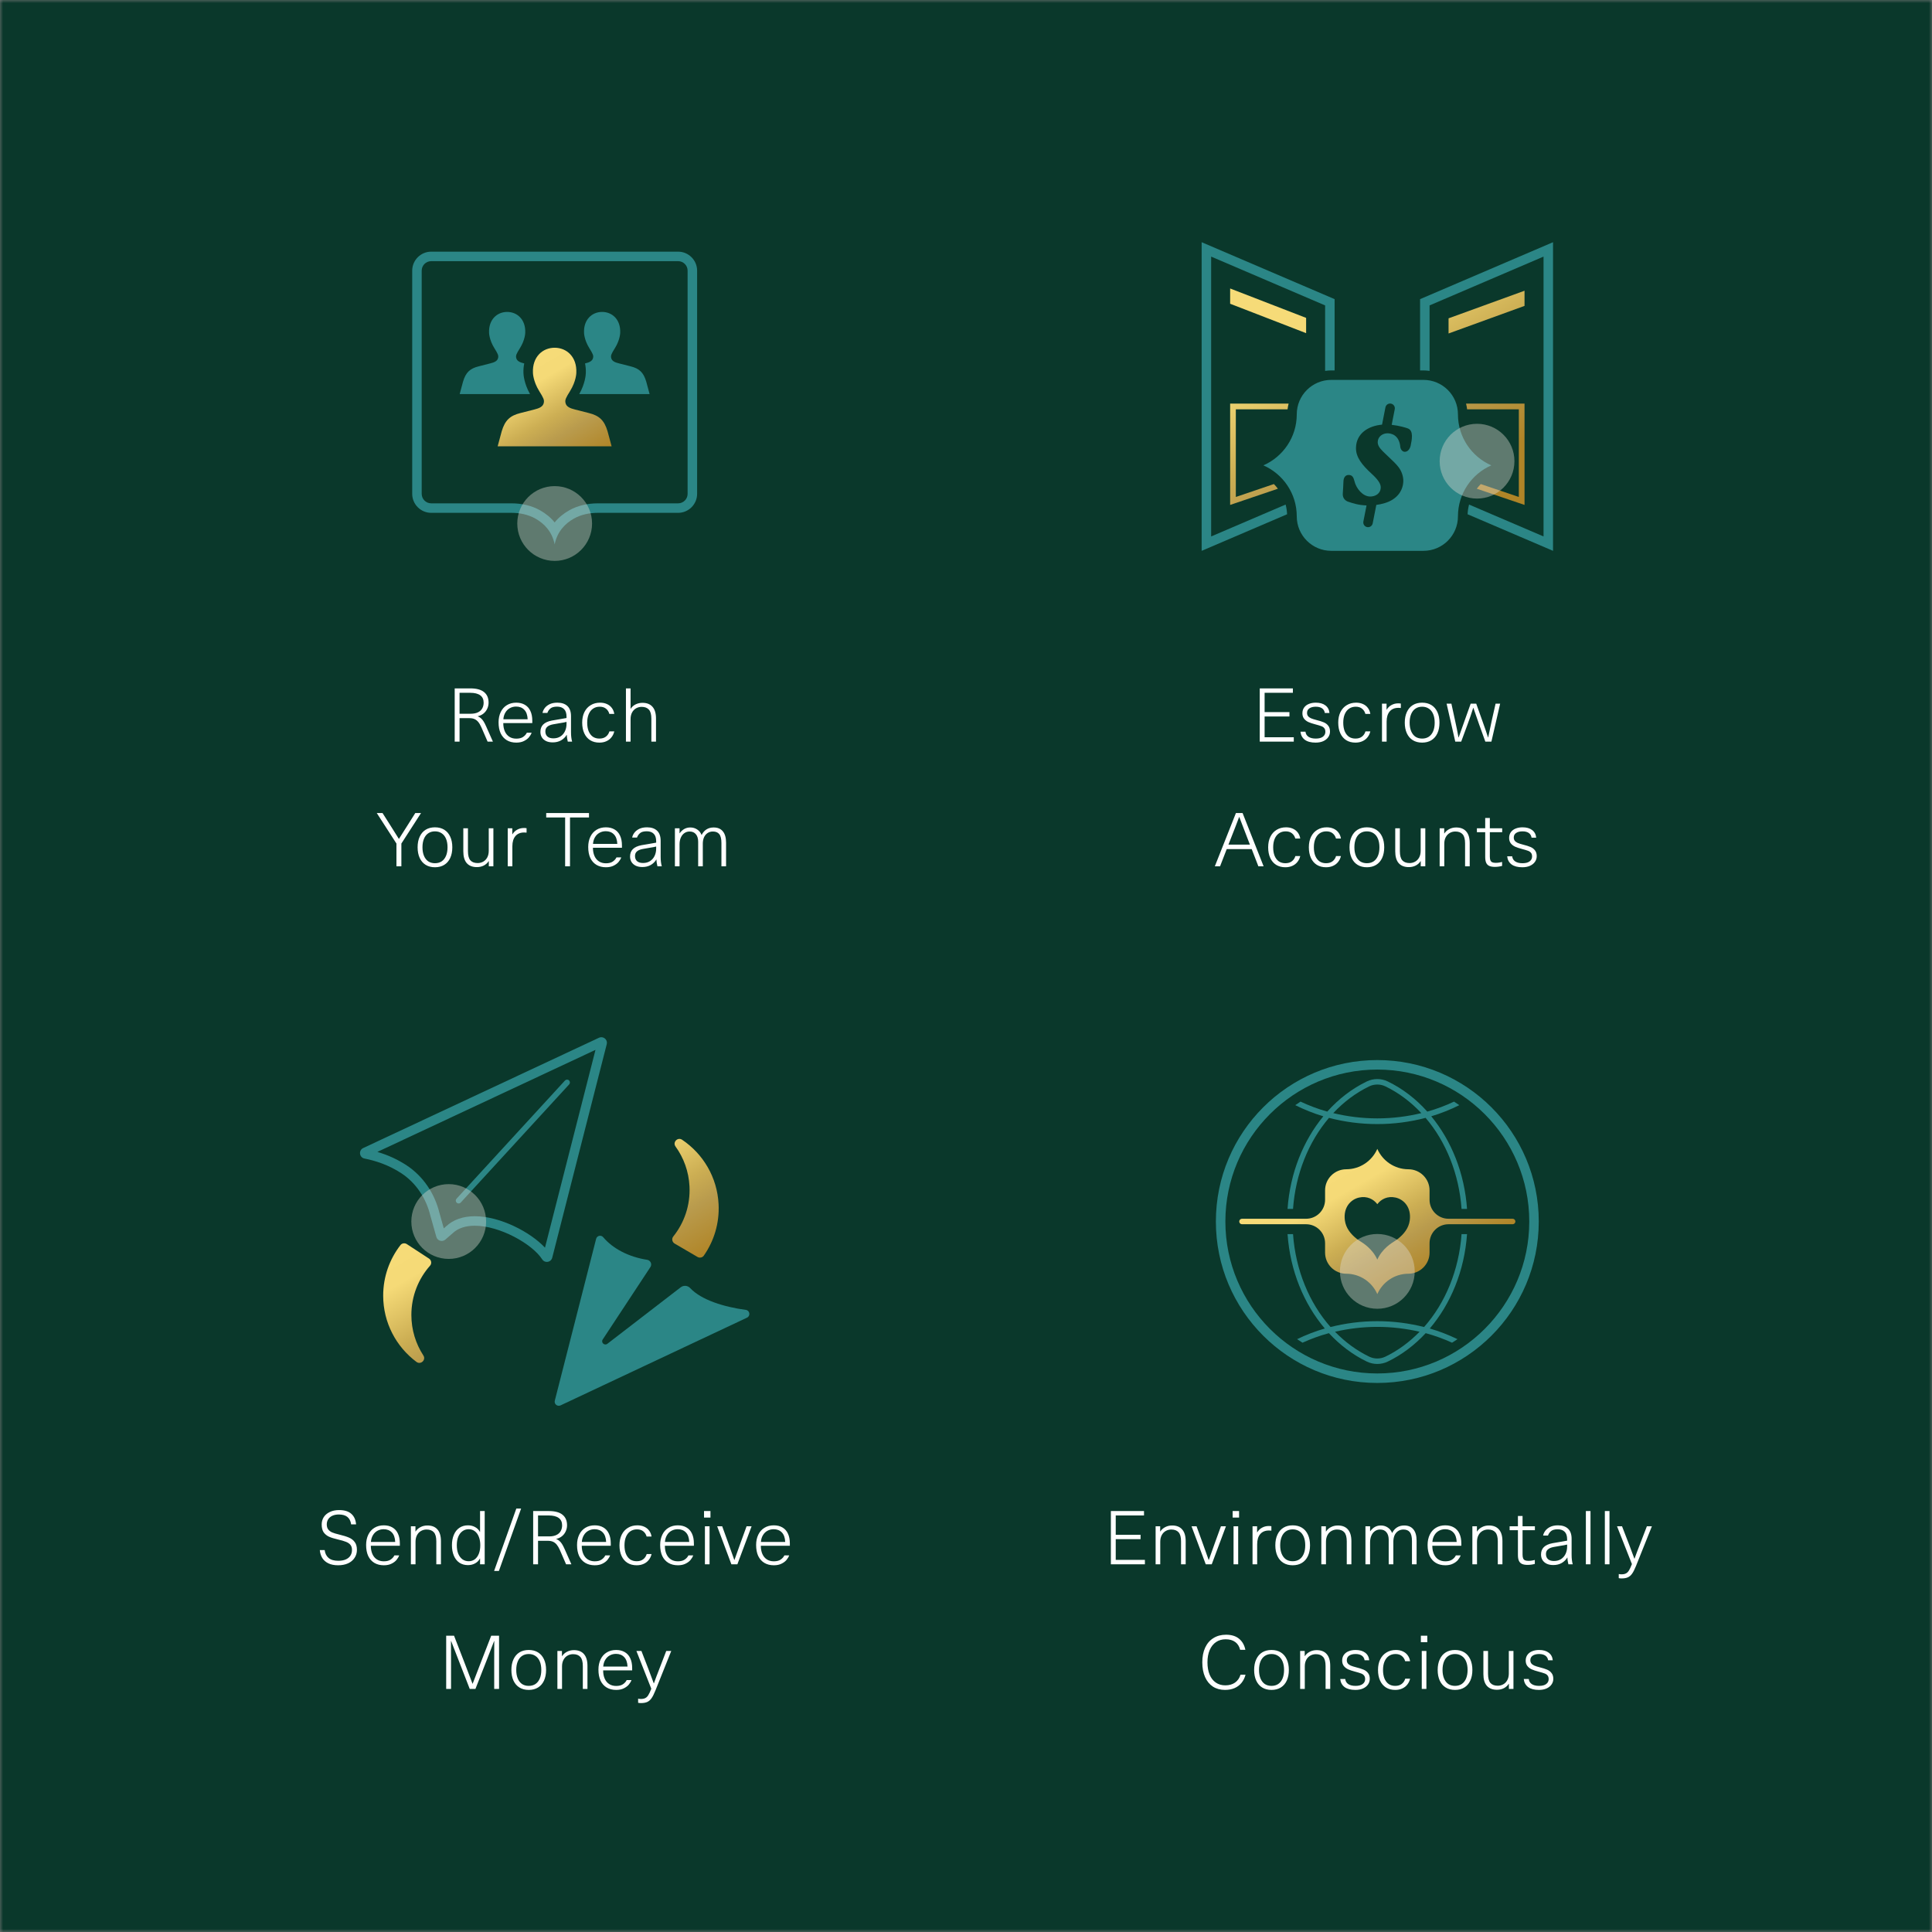 <svg width="310" height="310" viewBox="0 0 310 310" fill="none" xmlns="http://www.w3.org/2000/svg">
<rect x="0" y="0" width="310" height="310" fill="#808080" stroke="none"/>
<mask id="mask0_10736_22520" style="mask-type:alpha" maskUnits="userSpaceOnUse" x="0" y="0" width="310" height="310">
<rect width="310" height="310" fill="#F9F8F6"/>
</mask>
<g mask="url(#mask0_10736_22520)">
<path d="M0 0H310V310H0V0Z" fill="#0A382B"/>
<path d="M108.807 41.904C109.648 41.904 110.331 42.587 110.331 43.428V79.24C110.331 80.081 109.648 80.764 108.807 80.764H95.901C94.23 80.764 92.659 81.146 91.36 81.87C90.413 82.397 89.621 83.055 88.998 83.826C88.374 83.055 87.582 82.397 86.636 81.87C85.335 81.146 83.765 80.764 82.093 80.764H69.188C68.348 80.764 67.664 80.081 67.664 79.24V43.428C67.664 42.587 68.348 41.904 69.188 41.904H108.807ZM108.807 40.38H69.188C67.512 40.38 66.141 41.751 66.141 43.428V79.24C66.141 80.916 67.512 82.288 69.188 82.288H82.094C83.415 82.288 84.74 82.559 85.895 83.202C87.364 84.019 88.604 85.351 88.999 87.357C89.393 85.351 90.634 84.019 92.102 83.202C93.256 82.559 94.581 82.288 95.902 82.288H108.808C110.484 82.288 111.856 80.916 111.856 79.24V43.428C111.855 41.751 110.483 40.38 108.807 40.38Z" fill="#2B8686"/>
<path d="M95.165 57.407C95.063 57.95 94.52 58.155 93.895 58.309L93.872 58.315C93.973 58.808 94.02 59.325 93.998 59.863C93.99 60.149 93.892 61.553 92.945 63.23H96.612H104.231L103.689 61.224C103.249 59.745 102.572 59.129 101.197 58.785L99.33 58.309C98.705 58.155 98.163 57.95 98.06 57.407C97.987 57.019 98.097 56.775 98.671 55.853C99.505 54.512 99.514 53.398 99.514 53.398C99.607 51.266 98.219 50.05 96.613 50.05C95.007 50.05 93.619 51.266 93.712 53.398C93.712 53.398 93.721 54.512 94.555 55.853C95.128 56.775 95.239 57.019 95.165 57.407Z" fill="#2B8686"/>
<path d="M85.043 63.23C84.098 61.554 83.999 60.151 83.991 59.864C83.969 59.325 84.015 58.808 84.117 58.315L84.093 58.309C83.468 58.155 82.926 57.95 82.823 57.407C82.75 57.019 82.86 56.775 83.434 55.853C84.268 54.512 84.277 53.398 84.277 53.398C84.37 51.266 82.982 50.05 81.376 50.05C79.77 50.05 78.382 51.266 78.475 53.398C78.475 53.398 78.484 54.512 79.318 55.853C79.892 56.775 80.002 57.019 79.929 57.407C79.827 57.95 79.284 58.155 78.659 58.309L76.793 58.785C75.417 59.129 74.74 59.745 74.3 61.224L73.758 63.23H81.377H85.043Z" fill="#2B8686"/>
<path d="M80.502 69.204L79.852 71.611H88.994H98.137L97.487 69.204C96.959 67.429 96.146 66.69 94.495 66.278L92.255 65.707C91.506 65.521 90.854 65.276 90.732 64.625C90.643 64.158 90.776 63.866 91.465 62.759C92.466 61.15 92.476 59.813 92.476 59.813C92.588 57.255 90.922 55.796 88.994 55.796C87.067 55.796 85.4 57.255 85.513 59.813C85.513 59.813 85.523 61.15 86.524 62.759C87.212 63.866 87.346 64.157 87.257 64.625C87.135 65.275 86.483 65.521 85.734 65.707L83.493 66.278C81.843 66.69 81.03 67.429 80.502 69.204Z" fill="url(#paint0_linear_10736_22520)"/>
<circle opacity="0.4" cx="89" cy="84" r="6" fill="#E0DCD4"/>
<path d="M75.467 110.456C76.451 110.456 77.183 110.652 77.663 111.044C78.151 111.436 78.395 112 78.395 112.736C78.395 113.096 78.319 113.432 78.167 113.744C78.023 114.048 77.819 114.304 77.555 114.512C77.291 114.72 76.995 114.856 76.667 114.92V114.944C76.851 115.016 77.011 115.112 77.147 115.232C77.291 115.344 77.431 115.504 77.567 115.712C77.703 115.92 77.847 116.196 77.999 116.54L79.091 119H78.239L77.231 116.684C77.071 116.324 76.903 116.04 76.727 115.832C76.551 115.624 76.351 115.472 76.127 115.376C75.903 115.28 75.635 115.232 75.323 115.232H73.739V119H72.959V110.456H75.467ZM75.515 114.524C75.987 114.524 76.379 114.448 76.691 114.296C77.003 114.144 77.231 113.936 77.375 113.672C77.527 113.4 77.603 113.092 77.603 112.748C77.603 112.22 77.419 111.824 77.051 111.56C76.683 111.296 76.151 111.164 75.455 111.164H73.739V114.524H75.515ZM82.842 119.156C82.258 119.156 81.75 119.028 81.318 118.772C80.894 118.516 80.566 118.148 80.334 117.668C80.11 117.18 79.998 116.592 79.998 115.904C79.998 115.28 80.114 114.728 80.346 114.248C80.578 113.768 80.906 113.4 81.33 113.144C81.762 112.88 82.262 112.748 82.83 112.748C83.366 112.748 83.826 112.86 84.21 113.084C84.602 113.308 84.898 113.636 85.098 114.068C85.306 114.5 85.41 115.028 85.41 115.652V116.024H80.754C80.754 116.536 80.838 116.98 81.006 117.356C81.174 117.732 81.414 118.02 81.726 118.22C82.038 118.42 82.41 118.52 82.842 118.52C83.298 118.52 83.662 118.428 83.934 118.244C84.206 118.06 84.406 117.836 84.534 117.572H85.302C85.214 117.82 85.07 118.064 84.87 118.304C84.678 118.536 84.41 118.736 84.066 118.904C83.73 119.072 83.322 119.156 82.842 119.156ZM84.666 115.412C84.634 114.732 84.454 114.224 84.126 113.888C83.798 113.544 83.362 113.372 82.818 113.372C82.45 113.372 82.114 113.456 81.81 113.624C81.514 113.784 81.274 114.02 81.09 114.332C80.906 114.636 80.798 114.996 80.766 115.412H84.666ZM89.437 112.748C90.125 112.748 90.661 112.928 91.045 113.288C91.429 113.648 91.621 114.192 91.621 114.92V117.5C91.621 118.068 91.681 118.568 91.801 119H91.105C91.065 118.856 91.029 118.68 90.997 118.472C90.965 118.264 90.949 118.08 90.949 117.92H90.925C90.709 118.28 90.409 118.572 90.025 118.796C89.641 119.012 89.193 119.12 88.681 119.12C88.281 119.12 87.933 119.052 87.637 118.916C87.341 118.772 87.113 118.576 86.953 118.328C86.793 118.072 86.713 117.772 86.713 117.428C86.713 116.94 86.861 116.548 87.157 116.252C87.461 115.948 87.925 115.736 88.549 115.616C88.957 115.536 89.381 115.464 89.821 115.4C90.365 115.312 90.725 115.248 90.901 115.208V114.992C90.901 114.44 90.769 114.036 90.505 113.78C90.241 113.516 89.873 113.384 89.401 113.384C88.897 113.384 88.533 113.484 88.309 113.684C88.085 113.876 87.925 114.112 87.829 114.392H87.049C87.097 114.128 87.213 113.872 87.397 113.624C87.581 113.376 87.841 113.168 88.177 113C88.521 112.832 88.941 112.748 89.437 112.748ZM90.901 115.832C90.661 115.896 90.277 115.968 89.749 116.048L88.717 116.228C88.309 116.308 88.005 116.44 87.805 116.624C87.605 116.8 87.505 117.044 87.505 117.356C87.505 117.708 87.617 117.984 87.841 118.184C88.065 118.376 88.381 118.472 88.789 118.472C89.221 118.472 89.597 118.372 89.917 118.172C90.237 117.964 90.481 117.684 90.649 117.332C90.817 116.98 90.901 116.588 90.901 116.156V115.832ZM98.564 117.356C98.484 117.708 98.336 118.02 98.12 118.292C97.912 118.564 97.64 118.776 97.304 118.928C96.976 119.08 96.6 119.156 96.176 119.156C95.608 119.156 95.116 119.028 94.7 118.772C94.292 118.516 93.976 118.148 93.752 117.668C93.528 117.18 93.416 116.608 93.416 115.952C93.416 115.296 93.536 114.728 93.776 114.248C94.016 113.768 94.352 113.4 94.784 113.144C95.216 112.88 95.716 112.748 96.284 112.748C96.692 112.748 97.056 112.82 97.376 112.964C97.704 113.108 97.968 113.316 98.168 113.588C98.376 113.86 98.508 114.18 98.564 114.548H97.772C97.676 114.196 97.496 113.916 97.232 113.708C96.976 113.5 96.64 113.396 96.224 113.396C95.816 113.396 95.46 113.5 95.156 113.708C94.86 113.908 94.628 114.204 94.46 114.596C94.3 114.98 94.22 115.432 94.22 115.952C94.22 116.48 94.296 116.936 94.448 117.32C94.608 117.704 94.832 118 95.12 118.208C95.416 118.408 95.768 118.508 96.176 118.508C96.608 118.508 96.956 118.404 97.22 118.196C97.492 117.988 97.68 117.708 97.784 117.356H98.564ZM101.203 113.72C101.403 113.408 101.671 113.172 102.007 113.012C102.343 112.852 102.703 112.772 103.087 112.772C103.791 112.772 104.327 112.984 104.695 113.408C105.071 113.832 105.259 114.46 105.259 115.292V119H104.515V115.328C104.515 114.64 104.383 114.152 104.119 113.864C103.855 113.568 103.467 113.42 102.955 113.42C102.635 113.42 102.339 113.496 102.067 113.648C101.795 113.8 101.579 114.024 101.419 114.32C101.259 114.616 101.179 114.972 101.179 115.388V119H100.435V110.456H101.179V113.72H101.203ZM63.611 135.352L60.455 130.456H61.379L62.554 132.304L63.995 134.596H64.019C64.659 133.572 65.142 132.808 65.471 132.304L66.635 130.456H67.558L64.403 135.352V139H63.611V135.352ZM69.792 132.748C70.368 132.748 70.864 132.876 71.28 133.132C71.696 133.388 72.016 133.76 72.24 134.248C72.464 134.728 72.576 135.296 72.576 135.952C72.576 136.608 72.464 137.18 72.24 137.668C72.016 138.148 71.696 138.516 71.28 138.772C70.864 139.028 70.368 139.156 69.792 139.156C69.216 139.156 68.72 139.028 68.304 138.772C67.888 138.516 67.568 138.148 67.344 137.668C67.12 137.18 67.008 136.608 67.008 135.952C67.008 135.296 67.12 134.728 67.344 134.248C67.568 133.76 67.888 133.388 68.304 133.132C68.72 132.876 69.216 132.748 69.792 132.748ZM69.792 133.396C69.376 133.396 69.016 133.5 68.712 133.708C68.416 133.908 68.188 134.2 68.028 134.584C67.868 134.968 67.788 135.424 67.788 135.952C67.788 136.48 67.868 136.936 68.028 137.32C68.188 137.704 68.416 138 68.712 138.208C69.016 138.408 69.376 138.508 69.792 138.508C70.208 138.508 70.568 138.408 70.872 138.208C71.176 138 71.408 137.704 71.568 137.32C71.728 136.936 71.808 136.48 71.808 135.952C71.808 135.424 71.728 134.968 71.568 134.584C71.408 134.2 71.176 133.908 70.872 133.708C70.568 133.5 70.208 133.396 69.792 133.396ZM76.514 139.132C75.81 139.132 75.27 138.92 74.894 138.496C74.526 138.072 74.342 137.444 74.342 136.612V132.904H75.086V136.576C75.086 137.264 75.218 137.756 75.482 138.052C75.746 138.34 76.134 138.484 76.646 138.484C76.966 138.484 77.262 138.408 77.534 138.256C77.806 138.104 78.022 137.88 78.182 137.584C78.342 137.288 78.422 136.932 78.422 136.516V132.904H79.166V139H78.434V138.172H78.41C78.226 138.468 77.966 138.704 77.63 138.88C77.302 139.048 76.93 139.132 76.514 139.132ZM84.084 132.856C84.236 132.856 84.372 132.868 84.492 132.892V133.6C84.364 133.584 84.236 133.576 84.108 133.576C83.5 133.576 83.032 133.768 82.704 134.152C82.376 134.536 82.212 135.08 82.212 135.784V139H81.468V132.904H82.2V133.864H82.224C82.424 133.536 82.684 133.288 83.004 133.12C83.324 132.944 83.684 132.856 84.084 132.856ZM91.459 139H90.679V131.164H87.643V130.456H94.507V131.164H91.459V139ZM97.227 139.156C96.643 139.156 96.135 139.028 95.703 138.772C95.279 138.516 94.951 138.148 94.719 137.668C94.495 137.18 94.383 136.592 94.383 135.904C94.383 135.28 94.499 134.728 94.731 134.248C94.963 133.768 95.291 133.4 95.715 133.144C96.147 132.88 96.647 132.748 97.215 132.748C97.751 132.748 98.211 132.86 98.595 133.084C98.987 133.308 99.283 133.636 99.483 134.068C99.691 134.5 99.795 135.028 99.795 135.652V136.024H95.139C95.139 136.536 95.223 136.98 95.391 137.356C95.559 137.732 95.799 138.02 96.111 138.22C96.423 138.42 96.795 138.52 97.227 138.52C97.683 138.52 98.047 138.428 98.319 138.244C98.591 138.06 98.791 137.836 98.919 137.572H99.687C99.599 137.82 99.455 138.064 99.255 138.304C99.063 138.536 98.795 138.736 98.451 138.904C98.115 139.072 97.707 139.156 97.227 139.156ZM99.051 135.412C99.019 134.732 98.839 134.224 98.511 133.888C98.183 133.544 97.747 133.372 97.203 133.372C96.835 133.372 96.499 133.456 96.195 133.624C95.899 133.784 95.659 134.02 95.475 134.332C95.291 134.636 95.183 134.996 95.151 135.412H99.051ZM103.822 132.748C104.51 132.748 105.046 132.928 105.43 133.288C105.814 133.648 106.006 134.192 106.006 134.92V137.5C106.006 138.068 106.066 138.568 106.186 139H105.49C105.45 138.856 105.414 138.68 105.382 138.472C105.35 138.264 105.334 138.08 105.334 137.92H105.31C105.094 138.28 104.794 138.572 104.41 138.796C104.026 139.012 103.578 139.12 103.066 139.12C102.666 139.12 102.318 139.052 102.022 138.916C101.726 138.772 101.498 138.576 101.338 138.328C101.178 138.072 101.098 137.772 101.098 137.428C101.098 136.94 101.246 136.548 101.542 136.252C101.846 135.948 102.31 135.736 102.934 135.616C103.342 135.536 103.766 135.464 104.206 135.4C104.75 135.312 105.11 135.248 105.286 135.208V134.992C105.286 134.44 105.154 134.036 104.89 133.78C104.626 133.516 104.258 133.384 103.786 133.384C103.282 133.384 102.918 133.484 102.694 133.684C102.47 133.876 102.31 134.112 102.214 134.392H101.434C101.482 134.128 101.598 133.872 101.782 133.624C101.966 133.376 102.226 133.168 102.562 133C102.906 132.832 103.326 132.748 103.822 132.748ZM105.286 135.832C105.046 135.896 104.662 135.968 104.134 136.048L103.102 136.228C102.694 136.308 102.39 136.44 102.19 136.624C101.99 136.8 101.89 137.044 101.89 137.356C101.89 137.708 102.002 137.984 102.226 138.184C102.45 138.376 102.766 138.472 103.174 138.472C103.606 138.472 103.982 138.372 104.302 138.172C104.622 137.964 104.866 137.684 105.034 137.332C105.202 136.98 105.286 136.588 105.286 136.156V135.832ZM114.509 132.772C115.157 132.772 115.649 132.98 115.985 133.396C116.329 133.804 116.501 134.412 116.501 135.22V139H115.757V135.268C115.757 134.596 115.641 134.12 115.409 133.84C115.185 133.56 114.845 133.42 114.389 133.42C114.061 133.42 113.773 133.504 113.525 133.672C113.285 133.832 113.097 134.06 112.961 134.356C112.833 134.652 112.769 134.996 112.769 135.388V139H112.025V135.076C112.025 134.556 111.905 134.152 111.665 133.864C111.425 133.568 111.089 133.42 110.657 133.42C110.337 133.42 110.053 133.508 109.805 133.684C109.565 133.852 109.377 134.092 109.241 134.404C109.105 134.716 109.037 135.076 109.037 135.484V139H108.293V132.904H109.037V133.696H109.061C109.501 133.08 110.069 132.772 110.765 132.772C111.181 132.772 111.549 132.88 111.869 133.096C112.189 133.304 112.425 133.6 112.577 133.984C112.769 133.592 113.029 133.292 113.357 133.084C113.685 132.876 114.069 132.772 114.509 132.772Z" fill="white"/>
<path d="M244.619 46.65L232.429 51.078V53.51L244.619 49.082V46.65ZM197.384 48.739L209.574 53.457V51.007L197.384 46.289V48.739ZM197.383 81.017L205.045 78.417C204.848 78.154 204.635 77.905 204.402 77.67L198.297 79.741V65.68H206.595C206.631 65.368 206.691 65.064 206.766 64.765H197.383V81.017ZM235.236 64.765C235.311 65.064 235.371 65.368 235.407 65.68H243.705V79.742L237.6 77.67C237.368 77.906 237.155 78.155 236.957 78.418L244.619 81.018V64.765H235.236Z" fill="url(#paint1_linear_10736_22520)"/>
<path d="M206.285 80.959L194.336 86.076V41.173L212.622 49.004V59.511C212.944 59.466 213.269 59.435 213.603 59.435H214.146V47.999L192.812 38.863V88.386L206.521 82.516C206.497 81.983 206.419 81.462 206.285 80.959Z" fill="#2B8686"/>
<path d="M227.859 47.999V59.435H228.403C228.736 59.435 229.062 59.466 229.383 59.511V49.004L247.669 41.173V86.076L235.72 80.959C235.586 81.462 235.508 81.983 235.484 82.515L249.193 88.386V38.863L227.859 47.999Z" fill="#2B8686"/>
<path d="M233.936 66.488C233.936 63.432 231.459 60.956 228.404 60.956H213.604C210.549 60.956 208.072 63.432 208.072 66.488C208.072 70.147 205.868 73.289 202.719 74.67C205.869 76.05 208.072 79.192 208.072 82.852C208.072 85.907 210.549 88.384 213.604 88.384H228.404C231.459 88.384 233.936 85.907 233.936 82.852C233.936 79.192 236.14 76.05 239.29 74.67C236.14 73.289 233.936 70.147 233.936 66.488ZM226.353 71.484C226.224 72.102 225.849 72.496 225.401 72.495C225.049 72.492 224.742 72.154 224.686 71.711C224.498 69.737 223.176 69.525 222.617 69.525C221.867 69.525 221.081 70.046 221.063 70.915C221.053 71.397 221.287 71.822 221.898 72.433C222.275 72.809 222.617 73.132 222.932 73.426C223.501 73.96 223.993 74.421 224.406 74.956C224.899 75.6 225.185 76.442 225.169 77.209C225.154 77.919 224.908 79.248 223.42 80.182C222.697 80.639 221.737 80.895 220.838 81.017L220.257 83.974C220.176 84.386 219.776 84.655 219.363 84.575C218.95 84.494 218.681 84.093 218.761 83.68L219.268 81.1C217.959 81.056 217.044 80.748 216.235 80.472C215.689 80.239 215.412 79.768 215.459 79.17C215.483 78.86 215.556 77.656 215.564 77.258C215.578 76.617 215.879 76.226 216.369 76.21C216.382 76.209 216.394 76.209 216.407 76.209C216.976 76.209 217.187 76.606 217.328 77.202C217.615 78.389 218.664 79.671 219.859 79.671C220.684 79.671 221.527 79.216 221.548 78.202C221.561 77.626 221.085 76.922 220.053 75.986C218.542 74.594 217.544 73.359 217.575 71.849C217.625 69.49 219.622 68.324 221.756 68.136L222.3 65.365C222.381 64.953 222.782 64.684 223.195 64.764C223.608 64.845 223.877 65.246 223.796 65.659L223.304 68.165C224.505 68.298 225.624 68.631 225.906 68.747C226.849 69.097 226.538 70.591 226.353 71.484Z" fill="#2B8686"/>
<circle opacity="0.4" cx="237" cy="74" r="6" fill="#E0DCD4"/>
<path d="M202.914 114.26H206.898V114.968H202.914V118.292H207.594V119H202.134V110.456H207.45V111.164H202.914V114.26ZM211.09 119.156C210.354 119.156 209.778 119.004 209.362 118.7C208.954 118.388 208.722 117.956 208.666 117.404H209.47C209.51 117.756 209.67 118.028 209.95 118.22C210.238 118.412 210.63 118.508 211.126 118.508C211.614 118.508 211.99 118.412 212.254 118.22C212.526 118.02 212.662 117.756 212.662 117.428C212.662 117.18 212.606 116.988 212.494 116.852C212.39 116.708 212.23 116.596 212.014 116.516C211.806 116.436 211.474 116.336 211.018 116.216C210.586 116.104 210.226 115.984 209.938 115.856C209.65 115.72 209.418 115.54 209.242 115.316C209.066 115.084 208.978 114.796 208.978 114.452C208.978 114.092 209.07 113.784 209.254 113.528C209.438 113.272 209.69 113.08 210.01 112.952C210.338 112.816 210.71 112.748 211.126 112.748C211.774 112.748 212.286 112.892 212.662 113.18C213.046 113.46 213.266 113.868 213.322 114.404H212.578C212.522 114.068 212.37 113.816 212.122 113.648C211.874 113.48 211.542 113.396 211.126 113.396C210.694 113.396 210.35 113.484 210.094 113.66C209.846 113.828 209.722 114.072 209.722 114.392C209.722 114.584 209.77 114.748 209.866 114.884C209.962 115.02 210.118 115.14 210.334 115.244C210.558 115.34 210.858 115.436 211.234 115.532C211.722 115.652 212.114 115.776 212.41 115.904C212.714 116.032 212.954 116.216 213.13 116.456C213.314 116.688 213.406 116.996 213.406 117.38C213.406 117.716 213.31 118.02 213.118 118.292C212.934 118.556 212.666 118.768 212.314 118.928C211.97 119.08 211.562 119.156 211.09 119.156ZM219.876 117.356C219.796 117.708 219.648 118.02 219.432 118.292C219.224 118.564 218.952 118.776 218.616 118.928C218.288 119.08 217.912 119.156 217.488 119.156C216.92 119.156 216.428 119.028 216.012 118.772C215.604 118.516 215.288 118.148 215.064 117.668C214.84 117.18 214.728 116.608 214.728 115.952C214.728 115.296 214.848 114.728 215.088 114.248C215.328 113.768 215.664 113.4 216.096 113.144C216.528 112.88 217.028 112.748 217.596 112.748C218.004 112.748 218.368 112.82 218.688 112.964C219.016 113.108 219.28 113.316 219.48 113.588C219.688 113.86 219.82 114.18 219.876 114.548H219.084C218.988 114.196 218.808 113.916 218.544 113.708C218.288 113.5 217.952 113.396 217.536 113.396C217.128 113.396 216.772 113.5 216.468 113.708C216.172 113.908 215.94 114.204 215.772 114.596C215.612 114.98 215.532 115.432 215.532 115.952C215.532 116.48 215.608 116.936 215.76 117.32C215.92 117.704 216.144 118 216.432 118.208C216.728 118.408 217.08 118.508 217.488 118.508C217.92 118.508 218.268 118.404 218.532 118.196C218.804 117.988 218.992 117.708 219.096 117.356H219.876ZM224.364 112.856C224.516 112.856 224.652 112.868 224.772 112.892V113.6C224.644 113.584 224.516 113.576 224.388 113.576C223.78 113.576 223.312 113.768 222.984 114.152C222.656 114.536 222.492 115.08 222.492 115.784V119H221.748V112.904H222.48V113.864H222.504C222.704 113.536 222.964 113.288 223.284 113.12C223.604 112.944 223.964 112.856 224.364 112.856ZM228.188 112.748C228.764 112.748 229.26 112.876 229.676 113.132C230.092 113.388 230.412 113.76 230.636 114.248C230.86 114.728 230.972 115.296 230.972 115.952C230.972 116.608 230.86 117.18 230.636 117.668C230.412 118.148 230.092 118.516 229.676 118.772C229.26 119.028 228.764 119.156 228.188 119.156C227.612 119.156 227.116 119.028 226.7 118.772C226.284 118.516 225.964 118.148 225.74 117.668C225.516 117.18 225.404 116.608 225.404 115.952C225.404 115.296 225.516 114.728 225.74 114.248C225.964 113.76 226.284 113.388 226.7 113.132C227.116 112.876 227.612 112.748 228.188 112.748ZM228.188 113.396C227.772 113.396 227.412 113.5 227.108 113.708C226.812 113.908 226.584 114.2 226.424 114.584C226.264 114.968 226.184 115.424 226.184 115.952C226.184 116.48 226.264 116.936 226.424 117.32C226.584 117.704 226.812 118 227.108 118.208C227.412 118.408 227.772 118.508 228.188 118.508C228.604 118.508 228.964 118.408 229.268 118.208C229.572 118 229.804 117.704 229.964 117.32C230.124 116.936 230.204 116.48 230.204 115.952C230.204 115.424 230.124 114.968 229.964 114.584C229.804 114.2 229.572 113.908 229.268 113.708C228.964 113.5 228.604 113.396 228.188 113.396ZM237.335 116.24C237.015 115.336 236.707 114.448 236.411 113.576H236.387C236.091 114.52 235.787 115.408 235.475 116.24L234.455 119H233.507L232.115 112.904H232.883L233.459 115.544C233.683 116.544 233.871 117.472 234.023 118.328H234.047C234.279 117.672 234.599 116.772 235.007 115.628L235.979 112.904H236.867L237.839 115.628C238.279 116.852 238.587 117.752 238.763 118.328H238.787C238.971 117.424 239.167 116.5 239.375 115.556L239.975 112.904H240.707L239.303 119H238.331L237.335 116.24ZM195.767 139H194.927L198.311 130.456H199.379L202.751 139H201.911L200.843 136.24H196.835L195.767 139ZM198.851 131.092H198.827C198.467 132.06 198.011 133.24 197.459 134.632L197.111 135.52H200.555L200.219 134.656L198.851 131.092ZM208.632 137.356C208.552 137.708 208.404 138.02 208.188 138.292C207.98 138.564 207.708 138.776 207.372 138.928C207.044 139.08 206.668 139.156 206.244 139.156C205.676 139.156 205.184 139.028 204.768 138.772C204.36 138.516 204.044 138.148 203.82 137.668C203.596 137.18 203.484 136.608 203.484 135.952C203.484 135.296 203.604 134.728 203.844 134.248C204.084 133.768 204.42 133.4 204.852 133.144C205.284 132.88 205.784 132.748 206.352 132.748C206.76 132.748 207.124 132.82 207.444 132.964C207.772 133.108 208.036 133.316 208.236 133.588C208.444 133.86 208.576 134.18 208.632 134.548H207.84C207.744 134.196 207.564 133.916 207.3 133.708C207.044 133.5 206.708 133.396 206.292 133.396C205.884 133.396 205.528 133.5 205.224 133.708C204.928 133.908 204.696 134.204 204.528 134.596C204.368 134.98 204.288 135.432 204.288 135.952C204.288 136.48 204.364 136.936 204.516 137.32C204.676 137.704 204.9 138 205.188 138.208C205.484 138.408 205.836 138.508 206.244 138.508C206.676 138.508 207.024 138.404 207.288 138.196C207.56 137.988 207.748 137.708 207.852 137.356H208.632ZM215.16 137.356C215.08 137.708 214.932 138.02 214.716 138.292C214.508 138.564 214.236 138.776 213.9 138.928C213.572 139.08 213.196 139.156 212.772 139.156C212.204 139.156 211.712 139.028 211.296 138.772C210.888 138.516 210.572 138.148 210.348 137.668C210.124 137.18 210.012 136.608 210.012 135.952C210.012 135.296 210.132 134.728 210.372 134.248C210.612 133.768 210.948 133.4 211.38 133.144C211.812 132.88 212.312 132.748 212.88 132.748C213.288 132.748 213.652 132.82 213.972 132.964C214.3 133.108 214.564 133.316 214.764 133.588C214.972 133.86 215.104 134.18 215.16 134.548H214.368C214.272 134.196 214.092 133.916 213.828 133.708C213.572 133.5 213.236 133.396 212.82 133.396C212.412 133.396 212.056 133.5 211.752 133.708C211.456 133.908 211.224 134.204 211.056 134.596C210.896 134.98 210.816 135.432 210.816 135.952C210.816 136.48 210.892 136.936 211.044 137.32C211.204 137.704 211.428 138 211.716 138.208C212.012 138.408 212.364 138.508 212.772 138.508C213.204 138.508 213.552 138.404 213.816 138.196C214.088 137.988 214.276 137.708 214.38 137.356H215.16ZM219.323 132.748C219.899 132.748 220.395 132.876 220.811 133.132C221.227 133.388 221.547 133.76 221.771 134.248C221.995 134.728 222.107 135.296 222.107 135.952C222.107 136.608 221.995 137.18 221.771 137.668C221.547 138.148 221.227 138.516 220.811 138.772C220.395 139.028 219.899 139.156 219.323 139.156C218.747 139.156 218.251 139.028 217.835 138.772C217.419 138.516 217.099 138.148 216.875 137.668C216.651 137.18 216.539 136.608 216.539 135.952C216.539 135.296 216.651 134.728 216.875 134.248C217.099 133.76 217.419 133.388 217.835 133.132C218.251 132.876 218.747 132.748 219.323 132.748ZM219.323 133.396C218.907 133.396 218.547 133.5 218.243 133.708C217.947 133.908 217.719 134.2 217.559 134.584C217.399 134.968 217.319 135.424 217.319 135.952C217.319 136.48 217.399 136.936 217.559 137.32C217.719 137.704 217.947 138 218.243 138.208C218.547 138.408 218.907 138.508 219.323 138.508C219.739 138.508 220.099 138.408 220.403 138.208C220.707 138 220.939 137.704 221.099 137.32C221.259 136.936 221.339 136.48 221.339 135.952C221.339 135.424 221.259 134.968 221.099 134.584C220.939 134.2 220.707 133.908 220.403 133.708C220.099 133.5 219.739 133.396 219.323 133.396ZM226.046 139.132C225.342 139.132 224.802 138.92 224.426 138.496C224.058 138.072 223.874 137.444 223.874 136.612V132.904H224.618V136.576C224.618 137.264 224.75 137.756 225.014 138.052C225.278 138.34 225.666 138.484 226.178 138.484C226.498 138.484 226.794 138.408 227.066 138.256C227.338 138.104 227.554 137.88 227.714 137.584C227.874 137.288 227.954 136.932 227.954 136.516V132.904H228.698V139H227.966V138.172H227.942C227.758 138.468 227.498 138.704 227.162 138.88C226.834 139.048 226.462 139.132 226.046 139.132ZM233.652 132.772C234.356 132.772 234.892 132.984 235.26 133.408C235.636 133.832 235.824 134.46 235.824 135.292V139H235.08V135.328C235.08 134.64 234.948 134.152 234.684 133.864C234.42 133.568 234.032 133.42 233.52 133.42C233.2 133.42 232.904 133.496 232.632 133.648C232.36 133.8 232.144 134.024 231.984 134.32C231.824 134.616 231.744 134.972 231.744 135.388V139H231V132.904H231.732V133.732H231.756C231.948 133.436 232.208 133.204 232.536 133.036C232.872 132.86 233.244 132.772 233.652 132.772ZM240.001 138.448C240.201 138.448 240.393 138.432 240.577 138.4C240.769 138.368 240.917 138.336 241.021 138.304V138.94C240.629 139.044 240.241 139.096 239.857 139.096C239.489 139.096 239.189 139.044 238.957 138.94C238.733 138.836 238.569 138.668 238.465 138.436C238.361 138.204 238.309 137.892 238.309 137.5V133.528H236.977V132.904H238.309V131.248H239.053V132.904H241.033V133.528H239.053V137.44C239.053 137.688 239.081 137.884 239.137 138.028C239.193 138.172 239.289 138.28 239.425 138.352C239.561 138.416 239.753 138.448 240.001 138.448ZM244.26 139.156C243.524 139.156 242.948 139.004 242.532 138.7C242.124 138.388 241.892 137.956 241.836 137.404H242.64C242.68 137.756 242.84 138.028 243.12 138.22C243.408 138.412 243.8 138.508 244.296 138.508C244.784 138.508 245.16 138.412 245.424 138.22C245.696 138.02 245.832 137.756 245.832 137.428C245.832 137.18 245.776 136.988 245.664 136.852C245.56 136.708 245.4 136.596 245.184 136.516C244.976 136.436 244.644 136.336 244.188 136.216C243.756 136.104 243.396 135.984 243.108 135.856C242.82 135.72 242.588 135.54 242.412 135.316C242.236 135.084 242.148 134.796 242.148 134.452C242.148 134.092 242.24 133.784 242.424 133.528C242.608 133.272 242.86 133.08 243.18 132.952C243.508 132.816 243.88 132.748 244.296 132.748C244.944 132.748 245.456 132.892 245.832 133.18C246.216 133.46 246.436 133.868 246.492 134.404H245.748C245.692 134.068 245.54 133.816 245.292 133.648C245.044 133.48 244.712 133.396 244.296 133.396C243.864 133.396 243.52 133.484 243.264 133.66C243.016 133.828 242.892 134.072 242.892 134.392C242.892 134.584 242.94 134.748 243.036 134.884C243.132 135.02 243.288 135.14 243.504 135.244C243.728 135.34 244.028 135.436 244.404 135.532C244.892 135.652 245.284 135.776 245.58 135.904C245.884 136.032 246.124 136.216 246.3 136.456C246.484 136.688 246.576 136.996 246.576 137.38C246.576 137.716 246.48 138.02 246.288 138.292C246.104 138.556 245.836 138.768 245.484 138.928C245.14 139.08 244.732 139.156 244.26 139.156Z" fill="white"/>
<path d="M115.302 193.24C115.09 188.893 112.806 185.137 109.453 182.881C108.739 182.4 107.889 183.267 108.393 183.965C109.701 185.773 110.516 187.969 110.633 190.365C110.782 193.394 109.786 196.213 108.028 198.407C107.738 198.768 107.849 199.303 108.249 199.537L111.919 201.683C112.258 201.882 112.703 201.798 112.929 201.476C114.555 199.152 115.452 196.292 115.302 193.24ZM65.276 199.622C64.947 199.408 64.499 199.469 64.257 199.781C62.52 202.023 61.484 204.835 61.484 207.891C61.484 212.243 63.581 216.106 66.82 218.523C67.51 219.038 68.401 218.214 67.932 217.493C66.714 215.622 66.007 213.389 66.007 210.991C66.007 207.958 67.139 205.19 69.003 203.085C69.309 202.739 69.225 202.199 68.838 201.946L65.276 199.622Z" fill="url(#paint2_linear_10736_22520)"/>
<path d="M119.674 210.179C116.115 209.701 112.496 208.563 110.743 206.681C110.336 206.245 109.668 206.196 109.204 206.57L97.46 215.615C96.999 215.983 96.381 215.412 96.711 214.923L104.359 203.309C104.665 202.844 104.384 202.226 103.834 202.141C100.853 201.677 98.323 200.339 96.785 198.516C96.441 198.107 95.782 198.264 95.65 198.782L89.021 224.743C88.883 225.283 89.437 225.74 89.942 225.503L119.86 211.428C120.452 211.149 120.323 210.267 119.674 210.179Z" fill="#2B8686"/>
<path d="M95.549 168.457L87.446 200.194C85.09 197.672 80.225 195.151 76.181 195.151C74.299 195.151 72.711 195.71 71.586 196.768L71.21 197.096L70.516 194.636C69.729 191.43 67.864 188.719 65.262 186.999C63.841 186.06 62.262 185.333 60.549 184.83L95.549 168.457ZM96.49 166.427C96.365 166.427 96.236 166.453 96.109 166.513L58.283 184.207C57.503 184.572 57.634 185.726 58.48 185.892C60.182 186.226 62.354 186.904 64.423 188.271C66.774 189.825 68.377 192.286 69.043 195.024L70.013 198.465C70.129 198.876 70.498 199.117 70.878 199.117C71.082 199.117 71.29 199.047 71.463 198.896L72.612 197.896C73.517 197.032 74.776 196.674 76.183 196.674C80.2 196.674 85.417 199.603 86.999 202.073C87.177 202.35 87.457 202.479 87.737 202.479C88.119 202.479 88.497 202.239 88.609 201.804L97.355 167.545C97.508 166.949 97.039 166.427 96.49 166.427Z" fill="#2B8686"/>
<path d="M73.59 193.104C73.48 193.104 73.368 193.065 73.281 192.985C73.095 192.813 73.083 192.525 73.253 192.339L90.651 173.379C90.822 173.193 91.112 173.18 91.297 173.351C91.483 173.522 91.496 173.811 91.325 173.997L73.927 192.957C73.837 193.055 73.714 193.104 73.59 193.104Z" fill="#2B8686"/>
<circle opacity="0.4" cx="72" cy="196" r="6" fill="#E0DCD4"/>
<path d="M54.257 251.156C53.633 251.156 53.108 251.052 52.684 250.844C52.261 250.636 51.937 250.352 51.712 249.992C51.489 249.624 51.356 249.2 51.316 248.72H52.096C52.16 249.256 52.368 249.676 52.721 249.98C53.081 250.284 53.6 250.436 54.281 250.436C54.736 250.436 55.129 250.368 55.456 250.232C55.792 250.088 56.044 249.888 56.212 249.632C56.389 249.368 56.477 249.056 56.477 248.696C56.477 248.36 56.397 248.092 56.236 247.892C56.084 247.692 55.849 247.528 55.529 247.4C55.217 247.272 54.781 247.144 54.221 247.016C53.629 246.88 53.153 246.732 52.792 246.572C52.432 246.404 52.145 246.168 51.928 245.864C51.721 245.552 51.617 245.136 51.617 244.616C51.617 244.184 51.724 243.792 51.941 243.44C52.164 243.088 52.489 242.812 52.913 242.612C53.337 242.404 53.833 242.3 54.401 242.3C55.273 242.3 55.928 242.5 56.368 242.9C56.816 243.292 57.072 243.856 57.136 244.592H56.344C56.264 244.056 56.065 243.66 55.745 243.404C55.425 243.14 54.965 243.008 54.364 243.008C53.965 243.008 53.617 243.076 53.321 243.212C53.032 243.348 52.812 243.536 52.66 243.776C52.508 244.016 52.432 244.288 52.432 244.592C52.432 244.92 52.505 245.184 52.648 245.384C52.792 245.584 53.001 245.748 53.273 245.876C53.553 245.996 53.932 246.112 54.413 246.224C55.077 246.384 55.605 246.548 55.996 246.716C56.389 246.884 56.697 247.124 56.92 247.436C57.153 247.74 57.269 248.156 57.269 248.684C57.269 249.172 57.141 249.604 56.885 249.98C56.636 250.356 56.285 250.648 55.828 250.856C55.373 251.056 54.849 251.156 54.257 251.156ZM61.59 251.156C61.006 251.156 60.498 251.028 60.066 250.772C59.642 250.516 59.314 250.148 59.082 249.668C58.858 249.18 58.746 248.592 58.746 247.904C58.746 247.28 58.862 246.728 59.094 246.248C59.326 245.768 59.654 245.4 60.078 245.144C60.51 244.88 61.01 244.748 61.578 244.748C62.114 244.748 62.574 244.86 62.958 245.084C63.35 245.308 63.646 245.636 63.846 246.068C64.054 246.5 64.158 247.028 64.158 247.652V248.024H59.502C59.502 248.536 59.586 248.98 59.754 249.356C59.922 249.732 60.162 250.02 60.474 250.22C60.786 250.42 61.158 250.52 61.59 250.52C62.046 250.52 62.41 250.428 62.682 250.244C62.954 250.06 63.154 249.836 63.282 249.572H64.05C63.962 249.82 63.818 250.064 63.618 250.304C63.426 250.536 63.158 250.736 62.814 250.904C62.478 251.072 62.07 251.156 61.59 251.156ZM63.414 247.412C63.382 246.732 63.202 246.224 62.874 245.888C62.546 245.544 62.11 245.372 61.566 245.372C61.198 245.372 60.862 245.456 60.558 245.624C60.262 245.784 60.022 246.02 59.838 246.332C59.654 246.636 59.546 246.996 59.514 247.412H63.414ZM68.581 244.772C69.285 244.772 69.821 244.984 70.189 245.408C70.565 245.832 70.753 246.46 70.753 247.292V251H70.009V247.328C70.009 246.64 69.877 246.152 69.613 245.864C69.349 245.568 68.961 245.42 68.449 245.42C68.129 245.42 67.833 245.496 67.561 245.648C67.289 245.8 67.073 246.024 66.913 246.32C66.753 246.616 66.673 246.972 66.673 247.388V251H65.929V244.904H66.661V245.732H66.685C66.877 245.436 67.137 245.204 67.465 245.036C67.801 244.86 68.173 244.772 68.581 244.772ZM77.004 250.076C76.844 250.396 76.591 250.652 76.248 250.844C75.903 251.036 75.516 251.132 75.084 251.132C74.564 251.132 74.108 251.004 73.716 250.748C73.332 250.484 73.035 250.112 72.828 249.632C72.62 249.144 72.516 248.58 72.516 247.94C72.516 247.3 72.62 246.74 72.828 246.26C73.035 245.772 73.332 245.4 73.716 245.144C74.108 244.88 74.564 244.748 75.084 244.748C75.516 244.748 75.903 244.844 76.248 245.036C76.591 245.228 76.844 245.484 77.004 245.804H77.028V242.456H77.772V251H77.028V250.076H77.004ZM75.204 245.372C74.82 245.372 74.484 245.48 74.195 245.696C73.907 245.904 73.683 246.204 73.523 246.596C73.371 246.98 73.296 247.428 73.296 247.94C73.296 248.452 73.371 248.904 73.523 249.296C73.683 249.68 73.907 249.98 74.195 250.196C74.484 250.404 74.82 250.508 75.204 250.508C75.579 250.508 75.907 250.404 76.188 250.196C76.468 249.98 76.683 249.68 76.835 249.296C76.987 248.904 77.064 248.452 77.064 247.94C77.064 247.428 76.987 246.98 76.835 246.596C76.683 246.204 76.468 245.904 76.188 245.696C75.907 245.48 75.579 245.372 75.204 245.372ZM82.846 242.06H83.614L80.05 252.068H79.282L82.846 242.06ZM88.058 242.456C89.043 242.456 89.775 242.652 90.254 243.044C90.743 243.436 90.987 244 90.987 244.736C90.987 245.096 90.91 245.432 90.758 245.744C90.615 246.048 90.41 246.304 90.147 246.512C89.882 246.72 89.587 246.856 89.258 246.92V246.944C89.442 247.016 89.603 247.112 89.739 247.232C89.882 247.344 90.022 247.504 90.159 247.712C90.294 247.92 90.439 248.196 90.591 248.54L91.683 251H90.831L89.823 248.684C89.662 248.324 89.495 248.04 89.319 247.832C89.142 247.624 88.942 247.472 88.719 247.376C88.495 247.28 88.227 247.232 87.915 247.232H86.331V251H85.55V242.456H88.058ZM88.106 246.524C88.579 246.524 88.971 246.448 89.282 246.296C89.594 246.144 89.823 245.936 89.966 245.672C90.118 245.4 90.195 245.092 90.195 244.748C90.195 244.22 90.01 243.824 89.642 243.56C89.275 243.296 88.743 243.164 88.046 243.164H86.331V246.524H88.106ZM95.434 251.156C94.85 251.156 94.342 251.028 93.91 250.772C93.486 250.516 93.158 250.148 92.926 249.668C92.702 249.18 92.59 248.592 92.59 247.904C92.59 247.28 92.706 246.728 92.938 246.248C93.17 245.768 93.498 245.4 93.922 245.144C94.354 244.88 94.854 244.748 95.422 244.748C95.958 244.748 96.418 244.86 96.802 245.084C97.194 245.308 97.49 245.636 97.69 246.068C97.898 246.5 98.002 247.028 98.002 247.652V248.024H93.346C93.346 248.536 93.43 248.98 93.598 249.356C93.766 249.732 94.006 250.02 94.318 250.22C94.63 250.42 95.002 250.52 95.434 250.52C95.89 250.52 96.254 250.428 96.526 250.244C96.798 250.06 96.998 249.836 97.126 249.572H97.894C97.806 249.82 97.662 250.064 97.462 250.304C97.27 250.536 97.002 250.736 96.658 250.904C96.322 251.072 95.914 251.156 95.434 251.156ZM97.258 247.412C97.226 246.732 97.046 246.224 96.718 245.888C96.39 245.544 95.954 245.372 95.41 245.372C95.042 245.372 94.706 245.456 94.402 245.624C94.106 245.784 93.866 246.02 93.682 246.332C93.498 246.636 93.39 246.996 93.358 247.412H97.258ZM104.546 249.356C104.466 249.708 104.318 250.02 104.102 250.292C103.894 250.564 103.622 250.776 103.286 250.928C102.958 251.08 102.582 251.156 102.158 251.156C101.59 251.156 101.098 251.028 100.682 250.772C100.274 250.516 99.958 250.148 99.734 249.668C99.51 249.18 99.398 248.608 99.398 247.952C99.398 247.296 99.518 246.728 99.758 246.248C99.998 245.768 100.334 245.4 100.766 245.144C101.198 244.88 101.698 244.748 102.266 244.748C102.674 244.748 103.038 244.82 103.358 244.964C103.686 245.108 103.95 245.316 104.15 245.588C104.358 245.86 104.49 246.18 104.546 246.548H103.754C103.658 246.196 103.478 245.916 103.214 245.708C102.958 245.5 102.622 245.396 102.206 245.396C101.798 245.396 101.442 245.5 101.138 245.708C100.842 245.908 100.61 246.204 100.442 246.596C100.282 246.98 100.202 247.432 100.202 247.952C100.202 248.48 100.278 248.936 100.43 249.32C100.59 249.704 100.814 250 101.102 250.208C101.398 250.408 101.75 250.508 102.158 250.508C102.59 250.508 102.938 250.404 103.202 250.196C103.474 249.988 103.662 249.708 103.766 249.356H104.546ZM108.77 251.156C108.186 251.156 107.678 251.028 107.246 250.772C106.822 250.516 106.494 250.148 106.262 249.668C106.038 249.18 105.926 248.592 105.926 247.904C105.926 247.28 106.042 246.728 106.274 246.248C106.506 245.768 106.834 245.4 107.258 245.144C107.69 244.88 108.19 244.748 108.758 244.748C109.294 244.748 109.754 244.86 110.138 245.084C110.53 245.308 110.826 245.636 111.026 246.068C111.234 246.5 111.338 247.028 111.338 247.652V248.024H106.682C106.682 248.536 106.766 248.98 106.934 249.356C107.102 249.732 107.342 250.02 107.654 250.22C107.966 250.42 108.338 250.52 108.77 250.52C109.226 250.52 109.59 250.428 109.862 250.244C110.134 250.06 110.334 249.836 110.462 249.572H111.23C111.142 249.82 110.998 250.064 110.798 250.304C110.606 250.536 110.338 250.736 109.994 250.904C109.658 251.072 109.25 251.156 108.77 251.156ZM110.594 247.412C110.562 246.732 110.382 246.224 110.054 245.888C109.726 245.544 109.29 245.372 108.746 245.372C108.378 245.372 108.042 245.456 107.738 245.624C107.442 245.784 107.202 246.02 107.018 246.332C106.834 246.636 106.726 246.996 106.694 247.412H110.594ZM112.965 242.456H113.997V243.5H112.965V242.456ZM113.109 244.904H113.853V251H113.109V244.904ZM115.076 244.904H115.88L116.84 247.544L117.824 250.304H117.848L118.832 247.544L119.792 244.904H120.596L118.316 251H117.356L115.076 244.904ZM124.168 251.156C123.584 251.156 123.076 251.028 122.644 250.772C122.22 250.516 121.892 250.148 121.66 249.668C121.436 249.18 121.324 248.592 121.324 247.904C121.324 247.28 121.44 246.728 121.672 246.248C121.904 245.768 122.232 245.4 122.656 245.144C123.088 244.88 123.588 244.748 124.156 244.748C124.692 244.748 125.152 244.86 125.536 245.084C125.928 245.308 126.224 245.636 126.424 246.068C126.632 246.5 126.736 247.028 126.736 247.652V248.024H122.08C122.08 248.536 122.164 248.98 122.332 249.356C122.5 249.732 122.74 250.02 123.052 250.22C123.364 250.42 123.736 250.52 124.168 250.52C124.624 250.52 124.988 250.428 125.26 250.244C125.532 250.06 125.732 249.836 125.86 249.572H126.628C126.54 249.82 126.396 250.064 126.196 250.304C126.004 250.536 125.736 250.736 125.392 250.904C125.056 251.072 124.648 251.156 124.168 251.156ZM125.992 247.412C125.96 246.732 125.78 246.224 125.452 245.888C125.124 245.544 124.688 245.372 124.144 245.372C123.776 245.372 123.44 245.456 123.136 245.624C122.84 245.784 122.6 246.02 122.416 246.332C122.232 246.636 122.124 246.996 122.092 247.412H125.992ZM79.297 266.62C79.297 265.148 79.301 264.044 79.309 263.308H79.285L77.989 266.656L76.285 271H75.373L73.681 266.644L72.385 263.308H72.361C72.369 264.044 72.373 265.148 72.373 266.62V271H71.593V262.456H72.853L74.545 266.824C74.945 267.848 75.369 268.96 75.817 270.16H75.841L77.125 266.824L78.817 262.456H80.077V271H79.297V266.62ZM84.838 264.748C85.415 264.748 85.91 264.876 86.326 265.132C86.743 265.388 87.062 265.76 87.287 266.248C87.51 266.728 87.623 267.296 87.623 267.952C87.623 268.608 87.51 269.18 87.287 269.668C87.062 270.148 86.743 270.516 86.326 270.772C85.91 271.028 85.415 271.156 84.838 271.156C84.263 271.156 83.766 271.028 83.35 270.772C82.934 270.516 82.615 270.148 82.391 269.668C82.166 269.18 82.055 268.608 82.055 267.952C82.055 267.296 82.166 266.728 82.391 266.248C82.615 265.76 82.934 265.388 83.35 265.132C83.766 264.876 84.263 264.748 84.838 264.748ZM84.838 265.396C84.422 265.396 84.062 265.5 83.758 265.708C83.463 265.908 83.234 266.2 83.075 266.584C82.915 266.968 82.835 267.424 82.835 267.952C82.835 268.48 82.915 268.936 83.075 269.32C83.234 269.704 83.463 270 83.758 270.208C84.062 270.408 84.422 270.508 84.838 270.508C85.254 270.508 85.615 270.408 85.918 270.208C86.222 270 86.454 269.704 86.615 269.32C86.775 268.936 86.855 268.48 86.855 267.952C86.855 267.424 86.775 266.968 86.615 266.584C86.454 266.2 86.222 265.908 85.918 265.708C85.615 265.5 85.254 265.396 84.838 265.396ZM92.089 264.772C92.793 264.772 93.329 264.984 93.697 265.408C94.073 265.832 94.261 266.46 94.261 267.292V271H93.517V267.328C93.517 266.64 93.385 266.152 93.121 265.864C92.857 265.568 92.469 265.42 91.957 265.42C91.637 265.42 91.341 265.496 91.069 265.648C90.797 265.8 90.581 266.024 90.421 266.32C90.261 266.616 90.181 266.972 90.181 267.388V271H89.437V264.904H90.169V265.732H90.193C90.385 265.436 90.645 265.204 90.973 265.036C91.309 264.86 91.681 264.772 92.089 264.772ZM98.867 271.156C98.283 271.156 97.775 271.028 97.343 270.772C96.919 270.516 96.591 270.148 96.359 269.668C96.135 269.18 96.023 268.592 96.023 267.904C96.023 267.28 96.139 266.728 96.371 266.248C96.603 265.768 96.931 265.4 97.355 265.144C97.787 264.88 98.287 264.748 98.855 264.748C99.391 264.748 99.851 264.86 100.235 265.084C100.627 265.308 100.923 265.636 101.123 266.068C101.331 266.5 101.435 267.028 101.435 267.652V268.024H96.779C96.779 268.536 96.863 268.98 97.031 269.356C97.199 269.732 97.439 270.02 97.751 270.22C98.063 270.42 98.435 270.52 98.867 270.52C99.323 270.52 99.687 270.428 99.959 270.244C100.231 270.06 100.431 269.836 100.559 269.572H101.327C101.239 269.82 101.095 270.064 100.895 270.304C100.703 270.536 100.435 270.736 100.091 270.904C99.755 271.072 99.347 271.156 98.867 271.156ZM100.691 267.412C100.659 266.732 100.479 266.224 100.151 265.888C99.823 265.544 99.387 265.372 98.843 265.372C98.475 265.372 98.139 265.456 97.835 265.624C97.539 265.784 97.299 266.02 97.115 266.332C96.931 266.636 96.823 266.996 96.791 267.412H100.691ZM102.835 273.268C102.659 273.268 102.511 273.252 102.391 273.22V272.56C102.511 272.592 102.655 272.608 102.823 272.608C103.127 272.608 103.367 272.56 103.543 272.464C103.727 272.376 103.887 272.22 104.023 271.996C104.167 271.772 104.327 271.428 104.503 270.964L102.115 264.904H102.919L104.071 267.88C104.431 268.824 104.707 269.564 104.899 270.1H104.923C105.163 269.42 105.443 268.676 105.763 267.868L106.903 264.904H107.707L105.151 271.288C104.935 271.824 104.727 272.232 104.527 272.512C104.327 272.792 104.095 272.988 103.831 273.1C103.575 273.212 103.243 273.268 102.835 273.268Z" fill="white"/>
<path d="M207.474 193.975C207.88 188.356 209.96 183.214 213.244 179.367C215.691 180.008 218.291 180.365 220.995 180.365C223.699 180.365 226.298 180.008 228.745 179.367C232.029 183.214 234.108 188.356 234.515 193.975H235.394C234.988 188.215 232.876 183.031 229.654 179.114C231.237 178.644 232.735 178.035 234.156 177.329C233.879 177.133 233.596 176.943 233.31 176.759C231.95 177.397 230.521 177.943 229.02 178.362C227.19 176.321 225.043 174.668 222.672 173.522C222.147 173.268 221.571 173.141 220.995 173.141C220.995 173.141 220.995 173.141 220.994 173.141C220.418 173.141 219.841 173.268 219.315 173.522C216.945 174.668 214.798 176.32 212.967 178.362C211.467 177.943 210.038 177.397 208.678 176.759C208.391 176.943 208.108 177.133 207.831 177.329C209.252 178.036 210.751 178.645 212.334 179.115C209.112 183.032 206.999 188.216 206.594 193.975H207.474V193.975ZM219.698 174.312C220.095 174.12 220.543 174.019 220.995 174.019C221.445 174.019 221.894 174.12 222.291 174.312C224.457 175.359 226.392 176.828 228.06 178.605C225.811 179.149 223.441 179.451 220.995 179.451C218.547 179.451 216.179 179.149 213.929 178.605C215.597 176.828 217.532 175.36 219.698 174.312ZM234.515 198.022C234.099 203.785 231.929 209.051 228.499 212.928C226.123 212.327 223.609 211.99 220.995 211.99C218.381 211.99 215.866 212.327 213.491 212.928C210.06 209.05 207.89 203.785 207.474 198.022H206.595C207.01 203.921 209.217 209.217 212.572 213.165C211.011 213.614 209.531 214.198 208.125 214.877C208.411 215.072 208.701 215.26 208.996 215.443C210.341 214.832 211.752 214.311 213.23 213.914C215.004 215.825 217.056 217.383 219.315 218.474C219.843 218.728 220.419 218.855 220.995 218.855C220.995 218.855 220.995 218.855 220.995 218.855C221.571 218.855 222.147 218.728 222.673 218.474C224.932 217.383 226.985 215.825 228.758 213.914C230.236 214.311 231.647 214.832 232.992 215.443C233.287 215.261 233.577 215.073 233.863 214.877C232.457 214.199 230.977 213.615 229.416 213.166C232.771 209.218 234.979 203.922 235.394 198.023H234.515V198.022ZM222.291 217.684C221.894 217.876 221.446 217.978 220.995 217.978C220.545 217.978 220.096 217.876 219.699 217.684C217.653 216.695 215.814 215.329 214.211 213.685C216.377 213.184 218.65 212.904 220.995 212.904C223.34 212.904 225.614 213.184 227.78 213.685C226.175 215.329 224.336 216.695 222.291 217.684Z" fill="#2B8686"/>
<path d="M220.999 171.617C234.442 171.617 245.379 182.554 245.379 195.998C245.379 209.442 234.442 220.379 220.999 220.379C207.555 220.379 196.618 209.442 196.618 195.998C196.618 182.554 207.555 171.617 220.999 171.617ZM220.999 170.093C206.692 170.093 195.094 181.691 195.094 195.998C195.094 210.305 206.692 221.903 220.999 221.903C235.306 221.903 246.903 210.305 246.903 195.998C246.903 181.691 235.306 170.093 220.999 170.093Z" fill="#2B8686"/>
<path d="M242.712 195.556H232.426C230.743 195.556 229.379 194.192 229.379 192.509V190.996C229.379 189.13 227.85 187.619 225.984 187.615C223.753 187.61 221.84 186.265 220.998 184.343C220.156 186.265 218.242 187.61 216.011 187.615C214.145 187.619 212.617 189.13 212.617 190.996V192.509C212.617 194.192 211.252 195.556 209.569 195.556H199.283C199.04 195.556 198.844 195.754 198.844 195.996C198.844 196.238 199.04 196.435 199.283 196.435H209.569C211.252 196.435 212.617 197.8 212.617 199.483V200.995C212.617 202.861 214.145 204.372 216.011 204.377C218.242 204.382 220.156 205.727 220.998 207.648C221.84 205.727 223.753 204.382 225.984 204.377C227.851 204.372 229.379 202.862 229.379 200.995V199.483C229.379 197.8 230.743 196.435 232.426 196.435H242.712C242.955 196.435 243.152 196.238 243.152 195.996C243.152 195.754 242.955 195.556 242.712 195.556ZM226.203 195.815C226.035 197.078 225.248 198.029 224.301 198.779C224.137 198.909 223.965 199.024 223.789 199.136C223.337 199.424 221.793 200.332 220.998 202.109C220.202 200.332 218.659 199.424 218.207 199.136C218.031 199.024 217.859 198.909 217.695 198.779C216.748 198.029 215.96 197.078 215.792 195.815C215.514 193.72 216.745 192.447 218.07 192.154C219.358 191.869 220.399 192.417 220.998 193.218C221.596 192.417 222.637 191.869 223.926 192.154C225.251 192.447 226.481 193.72 226.203 195.815Z" fill="url(#paint3_linear_10736_22520)"/>
<circle opacity="0.4" cx="221" cy="204" r="6" fill="#E0DCD4"/>
<path d="M179.026 246.26H183.01V246.968H179.026V250.292H183.706V251H178.246V242.456H183.562V243.164H179.026V246.26ZM188.077 244.772C188.781 244.772 189.317 244.984 189.685 245.408C190.061 245.832 190.249 246.46 190.249 247.292V251H189.505V247.328C189.505 246.64 189.373 246.152 189.109 245.864C188.845 245.568 188.457 245.42 187.945 245.42C187.625 245.42 187.329 245.496 187.057 245.648C186.785 245.8 186.569 246.024 186.409 246.32C186.249 246.616 186.169 246.972 186.169 247.388V251H185.425V244.904H186.157V245.732H186.181C186.373 245.436 186.633 245.204 186.961 245.036C187.297 244.86 187.669 244.772 188.077 244.772ZM191.189 244.904H191.993L192.953 247.544L193.937 250.304H193.961L194.945 247.544L195.905 244.904H196.709L194.429 251H193.469L191.189 244.904ZM197.785 242.456H198.817V243.5H197.785V242.456ZM197.929 244.904H198.673V251H197.929V244.904ZM203.592 244.856C203.744 244.856 203.88 244.868 204 244.892V245.6C203.872 245.584 203.744 245.576 203.616 245.576C203.008 245.576 202.54 245.768 202.212 246.152C201.884 246.536 201.72 247.08 201.72 247.784V251H200.976V244.904H201.708V245.864H201.732C201.932 245.536 202.192 245.288 202.512 245.12C202.832 244.944 203.192 244.856 203.592 244.856ZM207.417 244.748C207.993 244.748 208.489 244.876 208.905 245.132C209.321 245.388 209.641 245.76 209.865 246.248C210.089 246.728 210.201 247.296 210.201 247.952C210.201 248.608 210.089 249.18 209.865 249.668C209.641 250.148 209.321 250.516 208.905 250.772C208.489 251.028 207.993 251.156 207.417 251.156C206.841 251.156 206.345 251.028 205.929 250.772C205.513 250.516 205.193 250.148 204.969 249.668C204.745 249.18 204.633 248.608 204.633 247.952C204.633 247.296 204.745 246.728 204.969 246.248C205.193 245.76 205.513 245.388 205.929 245.132C206.345 244.876 206.841 244.748 207.417 244.748ZM207.417 245.396C207.001 245.396 206.641 245.5 206.337 245.708C206.041 245.908 205.813 246.2 205.653 246.584C205.493 246.968 205.413 247.424 205.413 247.952C205.413 248.48 205.493 248.936 205.653 249.32C205.813 249.704 206.041 250 206.337 250.208C206.641 250.408 207.001 250.508 207.417 250.508C207.833 250.508 208.193 250.408 208.497 250.208C208.801 250 209.033 249.704 209.193 249.32C209.353 248.936 209.433 248.48 209.433 247.952C209.433 247.424 209.353 246.968 209.193 246.584C209.033 246.2 208.801 245.908 208.497 245.708C208.193 245.5 207.833 245.396 207.417 245.396ZM214.667 244.772C215.371 244.772 215.907 244.984 216.275 245.408C216.651 245.832 216.839 246.46 216.839 247.292V251H216.095V247.328C216.095 246.64 215.963 246.152 215.699 245.864C215.435 245.568 215.047 245.42 214.535 245.42C214.215 245.42 213.919 245.496 213.647 245.648C213.375 245.8 213.159 246.024 212.999 246.32C212.839 246.616 212.759 246.972 212.759 247.388V251H212.015V244.904H212.747V245.732H212.771C212.963 245.436 213.223 245.204 213.551 245.036C213.887 244.86 214.259 244.772 214.667 244.772ZM225.309 244.772C225.957 244.772 226.449 244.98 226.785 245.396C227.129 245.804 227.301 246.412 227.301 247.22V251H226.557V247.268C226.557 246.596 226.441 246.12 226.209 245.84C225.985 245.56 225.645 245.42 225.189 245.42C224.861 245.42 224.573 245.504 224.325 245.672C224.085 245.832 223.897 246.06 223.761 246.356C223.633 246.652 223.569 246.996 223.569 247.388V251H222.825V247.076C222.825 246.556 222.705 246.152 222.465 245.864C222.225 245.568 221.889 245.42 221.457 245.42C221.137 245.42 220.853 245.508 220.605 245.684C220.365 245.852 220.177 246.092 220.041 246.404C219.905 246.716 219.837 247.076 219.837 247.484V251H219.093V244.904H219.837V245.696H219.861C220.301 245.08 220.869 244.772 221.565 244.772C221.981 244.772 222.349 244.88 222.669 245.096C222.989 245.304 223.225 245.6 223.377 245.984C223.569 245.592 223.829 245.292 224.157 245.084C224.485 244.876 224.869 244.772 225.309 244.772ZM231.91 251.156C231.326 251.156 230.818 251.028 230.386 250.772C229.962 250.516 229.634 250.148 229.402 249.668C229.178 249.18 229.066 248.592 229.066 247.904C229.066 247.28 229.182 246.728 229.414 246.248C229.646 245.768 229.974 245.4 230.398 245.144C230.83 244.88 231.33 244.748 231.898 244.748C232.434 244.748 232.894 244.86 233.278 245.084C233.67 245.308 233.966 245.636 234.166 246.068C234.374 246.5 234.478 247.028 234.478 247.652V248.024H229.822C229.822 248.536 229.906 248.98 230.074 249.356C230.242 249.732 230.482 250.02 230.794 250.22C231.106 250.42 231.478 250.52 231.91 250.52C232.366 250.52 232.73 250.428 233.002 250.244C233.274 250.06 233.474 249.836 233.602 249.572H234.37C234.282 249.82 234.138 250.064 233.938 250.304C233.746 250.536 233.478 250.736 233.134 250.904C232.798 251.072 232.39 251.156 231.91 251.156ZM233.734 247.412C233.702 246.732 233.522 246.224 233.194 245.888C232.866 245.544 232.43 245.372 231.886 245.372C231.518 245.372 231.182 245.456 230.878 245.624C230.582 245.784 230.342 246.02 230.158 246.332C229.974 246.636 229.866 246.996 229.834 247.412H233.734ZM238.902 244.772C239.606 244.772 240.142 244.984 240.51 245.408C240.886 245.832 241.074 246.46 241.074 247.292V251H240.33V247.328C240.33 246.64 240.198 246.152 239.934 245.864C239.67 245.568 239.282 245.42 238.77 245.42C238.45 245.42 238.154 245.496 237.882 245.648C237.61 245.8 237.394 246.024 237.234 246.32C237.074 246.616 236.994 246.972 236.994 247.388V251H236.25V244.904H236.982V245.732H237.006C237.198 245.436 237.458 245.204 237.786 245.036C238.122 244.86 238.494 244.772 238.902 244.772ZM245.251 250.448C245.451 250.448 245.643 250.432 245.827 250.4C246.019 250.368 246.167 250.336 246.271 250.304V250.94C245.879 251.044 245.491 251.096 245.107 251.096C244.739 251.096 244.439 251.044 244.207 250.94C243.983 250.836 243.819 250.668 243.715 250.436C243.611 250.204 243.559 249.892 243.559 249.5V245.528H242.227V244.904H243.559V243.248H244.303V244.904H246.283V245.528H244.303V249.44C244.303 249.688 244.331 249.884 244.387 250.028C244.443 250.172 244.539 250.28 244.675 250.352C244.811 250.416 245.003 250.448 245.251 250.448ZM249.99 244.748C250.678 244.748 251.214 244.928 251.598 245.288C251.982 245.648 252.174 246.192 252.174 246.92V249.5C252.174 250.068 252.234 250.568 252.354 251H251.658C251.618 250.856 251.582 250.68 251.55 250.472C251.518 250.264 251.502 250.08 251.502 249.92H251.478C251.262 250.28 250.962 250.572 250.578 250.796C250.194 251.012 249.746 251.12 249.234 251.12C248.834 251.12 248.486 251.052 248.19 250.916C247.894 250.772 247.666 250.576 247.506 250.328C247.346 250.072 247.266 249.772 247.266 249.428C247.266 248.94 247.414 248.548 247.71 248.252C248.014 247.948 248.478 247.736 249.102 247.616C249.51 247.536 249.934 247.464 250.374 247.4C250.918 247.312 251.278 247.248 251.454 247.208V246.992C251.454 246.44 251.322 246.036 251.058 245.78C250.794 245.516 250.426 245.384 249.954 245.384C249.45 245.384 249.086 245.484 248.862 245.684C248.638 245.876 248.478 246.112 248.382 246.392H247.602C247.65 246.128 247.766 245.872 247.95 245.624C248.134 245.376 248.394 245.168 248.73 245C249.074 244.832 249.494 244.748 249.99 244.748ZM251.454 247.832C251.214 247.896 250.83 247.968 250.302 248.048L249.27 248.228C248.862 248.308 248.558 248.44 248.358 248.624C248.158 248.8 248.058 249.044 248.058 249.356C248.058 249.708 248.17 249.984 248.394 250.184C248.618 250.376 248.934 250.472 249.342 250.472C249.774 250.472 250.15 250.372 250.47 250.172C250.79 249.964 251.034 249.684 251.202 249.332C251.37 248.98 251.454 248.588 251.454 248.156V247.832ZM254.461 242.456H255.205V251H254.461V242.456ZM257.507 242.456H258.251V251H257.507V242.456ZM260.182 253.268C260.006 253.268 259.858 253.252 259.738 253.22V252.56C259.858 252.592 260.002 252.608 260.17 252.608C260.474 252.608 260.714 252.56 260.89 252.464C261.074 252.376 261.234 252.22 261.37 251.996C261.514 251.772 261.674 251.428 261.85 250.964L259.462 244.904H260.266L261.418 247.88C261.778 248.824 262.054 249.564 262.246 250.1H262.27C262.51 249.42 262.79 248.676 263.11 247.868L264.25 244.904H265.054L262.498 251.288C262.282 251.824 262.074 252.232 261.874 252.512C261.674 252.792 261.442 252.988 261.178 253.1C260.922 253.212 260.59 253.268 260.182 253.268ZM196.563 271.156C195.819 271.156 195.171 270.98 194.619 270.628C194.075 270.268 193.655 269.756 193.359 269.092C193.063 268.428 192.915 267.64 192.915 266.728C192.915 265.824 193.067 265.04 193.371 264.376C193.683 263.704 194.127 263.192 194.703 262.84C195.279 262.48 195.951 262.3 196.719 262.3C197.599 262.3 198.299 262.516 198.819 262.948C199.339 263.38 199.675 263.972 199.827 264.724H198.987C198.859 264.18 198.599 263.764 198.207 263.476C197.815 263.18 197.299 263.032 196.659 263.032C196.075 263.032 195.563 263.18 195.123 263.476C194.683 263.772 194.343 264.2 194.103 264.76C193.863 265.32 193.743 265.976 193.743 266.728C193.743 267.488 193.859 268.148 194.091 268.708C194.323 269.26 194.655 269.684 195.087 269.98C195.519 270.276 196.027 270.424 196.611 270.424C197.227 270.424 197.747 270.276 198.171 269.98C198.595 269.676 198.887 269.256 199.047 268.72H199.851C199.723 269.216 199.511 269.648 199.215 270.016C198.919 270.384 198.543 270.668 198.087 270.868C197.639 271.06 197.131 271.156 196.563 271.156ZM204.018 264.748C204.594 264.748 205.09 264.876 205.506 265.132C205.922 265.388 206.242 265.76 206.466 266.248C206.69 266.728 206.802 267.296 206.802 267.952C206.802 268.608 206.69 269.18 206.466 269.668C206.242 270.148 205.922 270.516 205.506 270.772C205.09 271.028 204.594 271.156 204.018 271.156C203.442 271.156 202.946 271.028 202.53 270.772C202.114 270.516 201.794 270.148 201.57 269.668C201.346 269.18 201.234 268.608 201.234 267.952C201.234 267.296 201.346 266.728 201.57 266.248C201.794 265.76 202.114 265.388 202.53 265.132C202.946 264.876 203.442 264.748 204.018 264.748ZM204.018 265.396C203.602 265.396 203.242 265.5 202.938 265.708C202.642 265.908 202.414 266.2 202.254 266.584C202.094 266.968 202.014 267.424 202.014 267.952C202.014 268.48 202.094 268.936 202.254 269.32C202.414 269.704 202.642 270 202.938 270.208C203.242 270.408 203.602 270.508 204.018 270.508C204.434 270.508 204.794 270.408 205.098 270.208C205.402 270 205.634 269.704 205.794 269.32C205.954 268.936 206.034 268.48 206.034 267.952C206.034 267.424 205.954 266.968 205.794 266.584C205.634 266.2 205.402 265.908 205.098 265.708C204.794 265.5 204.434 265.396 204.018 265.396ZM211.269 264.772C211.973 264.772 212.509 264.984 212.877 265.408C213.253 265.832 213.441 266.46 213.441 267.292V271H212.697V267.328C212.697 266.64 212.565 266.152 212.301 265.864C212.037 265.568 211.649 265.42 211.137 265.42C210.817 265.42 210.521 265.496 210.249 265.648C209.977 265.8 209.761 266.024 209.601 266.32C209.441 266.616 209.361 266.972 209.361 267.388V271H208.617V264.904H209.349V265.732H209.373C209.565 265.436 209.825 265.204 210.153 265.036C210.489 264.86 210.861 264.772 211.269 264.772ZM217.471 271.156C216.735 271.156 216.159 271.004 215.743 270.7C215.335 270.388 215.103 269.956 215.047 269.404H215.851C215.891 269.756 216.051 270.028 216.331 270.22C216.619 270.412 217.011 270.508 217.507 270.508C217.995 270.508 218.371 270.412 218.635 270.22C218.907 270.02 219.043 269.756 219.043 269.428C219.043 269.18 218.987 268.988 218.875 268.852C218.771 268.708 218.611 268.596 218.395 268.516C218.187 268.436 217.855 268.336 217.399 268.216C216.967 268.104 216.607 267.984 216.319 267.856C216.031 267.72 215.799 267.54 215.623 267.316C215.447 267.084 215.359 266.796 215.359 266.452C215.359 266.092 215.451 265.784 215.635 265.528C215.819 265.272 216.071 265.08 216.391 264.952C216.719 264.816 217.091 264.748 217.507 264.748C218.155 264.748 218.667 264.892 219.043 265.18C219.427 265.46 219.647 265.868 219.703 266.404H218.959C218.903 266.068 218.751 265.816 218.503 265.648C218.255 265.48 217.923 265.396 217.507 265.396C217.075 265.396 216.731 265.484 216.475 265.66C216.227 265.828 216.103 266.072 216.103 266.392C216.103 266.584 216.151 266.748 216.247 266.884C216.343 267.02 216.499 267.14 216.715 267.244C216.939 267.34 217.239 267.436 217.615 267.532C218.103 267.652 218.495 267.776 218.791 267.904C219.095 268.032 219.335 268.216 219.511 268.456C219.695 268.688 219.787 268.996 219.787 269.38C219.787 269.716 219.691 270.02 219.499 270.292C219.315 270.556 219.047 270.768 218.695 270.928C218.351 271.08 217.943 271.156 217.471 271.156ZM226.257 269.356C226.177 269.708 226.029 270.02 225.813 270.292C225.605 270.564 225.333 270.776 224.997 270.928C224.669 271.08 224.293 271.156 223.869 271.156C223.301 271.156 222.809 271.028 222.393 270.772C221.985 270.516 221.669 270.148 221.445 269.668C221.221 269.18 221.109 268.608 221.109 267.952C221.109 267.296 221.229 266.728 221.469 266.248C221.709 265.768 222.045 265.4 222.477 265.144C222.909 264.88 223.409 264.748 223.977 264.748C224.385 264.748 224.749 264.82 225.069 264.964C225.397 265.108 225.661 265.316 225.861 265.588C226.069 265.86 226.201 266.18 226.257 266.548H225.465C225.369 266.196 225.189 265.916 224.925 265.708C224.669 265.5 224.333 265.396 223.917 265.396C223.509 265.396 223.153 265.5 222.849 265.708C222.553 265.908 222.321 266.204 222.153 266.596C221.993 266.98 221.913 267.432 221.913 267.952C221.913 268.48 221.989 268.936 222.141 269.32C222.301 269.704 222.525 270 222.813 270.208C223.109 270.408 223.461 270.508 223.869 270.508C224.301 270.508 224.649 270.404 224.913 270.196C225.185 269.988 225.373 269.708 225.477 269.356H226.257ZM227.985 262.456H229.017V263.5H227.985V262.456ZM228.129 264.904H228.873V271H228.129V264.904ZM233.467 264.748C234.043 264.748 234.539 264.876 234.955 265.132C235.371 265.388 235.691 265.76 235.915 266.248C236.139 266.728 236.251 267.296 236.251 267.952C236.251 268.608 236.139 269.18 235.915 269.668C235.691 270.148 235.371 270.516 234.955 270.772C234.539 271.028 234.043 271.156 233.467 271.156C232.891 271.156 232.395 271.028 231.979 270.772C231.563 270.516 231.243 270.148 231.019 269.668C230.795 269.18 230.683 268.608 230.683 267.952C230.683 267.296 230.795 266.728 231.019 266.248C231.243 265.76 231.563 265.388 231.979 265.132C232.395 264.876 232.891 264.748 233.467 264.748ZM233.467 265.396C233.051 265.396 232.691 265.5 232.387 265.708C232.091 265.908 231.863 266.2 231.703 266.584C231.543 266.968 231.463 267.424 231.463 267.952C231.463 268.48 231.543 268.936 231.703 269.32C231.863 269.704 232.091 270 232.387 270.208C232.691 270.408 233.051 270.508 233.467 270.508C233.883 270.508 234.243 270.408 234.547 270.208C234.851 270 235.083 269.704 235.243 269.32C235.403 268.936 235.483 268.48 235.483 267.952C235.483 267.424 235.403 266.968 235.243 266.584C235.083 266.2 234.851 265.908 234.547 265.708C234.243 265.5 233.883 265.396 233.467 265.396ZM240.19 271.132C239.486 271.132 238.946 270.92 238.57 270.496C238.202 270.072 238.018 269.444 238.018 268.612V264.904H238.762V268.576C238.762 269.264 238.894 269.756 239.158 270.052C239.422 270.34 239.81 270.484 240.322 270.484C240.642 270.484 240.938 270.408 241.21 270.256C241.482 270.104 241.698 269.88 241.858 269.584C242.018 269.288 242.098 268.932 242.098 268.516V264.904H242.842V271H242.11V270.172H242.086C241.902 270.468 241.642 270.704 241.306 270.88C240.978 271.048 240.606 271.132 240.19 271.132ZM246.92 271.156C246.184 271.156 245.608 271.004 245.192 270.7C244.784 270.388 244.552 269.956 244.496 269.404H245.3C245.34 269.756 245.5 270.028 245.78 270.22C246.068 270.412 246.46 270.508 246.956 270.508C247.444 270.508 247.82 270.412 248.084 270.22C248.356 270.02 248.492 269.756 248.492 269.428C248.492 269.18 248.436 268.988 248.324 268.852C248.22 268.708 248.06 268.596 247.844 268.516C247.636 268.436 247.304 268.336 246.848 268.216C246.416 268.104 246.056 267.984 245.768 267.856C245.48 267.72 245.248 267.54 245.072 267.316C244.896 267.084 244.808 266.796 244.808 266.452C244.808 266.092 244.9 265.784 245.084 265.528C245.268 265.272 245.52 265.08 245.84 264.952C246.168 264.816 246.54 264.748 246.956 264.748C247.604 264.748 248.116 264.892 248.492 265.18C248.876 265.46 249.096 265.868 249.152 266.404H248.408C248.352 266.068 248.2 265.816 247.952 265.648C247.704 265.48 247.372 265.396 246.956 265.396C246.524 265.396 246.18 265.484 245.924 265.66C245.676 265.828 245.552 266.072 245.552 266.392C245.552 266.584 245.6 266.748 245.696 266.884C245.792 267.02 245.948 267.14 246.164 267.244C246.388 267.34 246.688 267.436 247.064 267.532C247.552 267.652 247.944 267.776 248.24 267.904C248.544 268.032 248.784 268.216 248.96 268.456C249.144 268.688 249.236 268.996 249.236 269.38C249.236 269.716 249.14 270.02 248.948 270.292C248.764 270.556 248.496 270.768 248.144 270.928C247.8 271.08 247.392 271.156 246.92 271.156Z" fill="white"/>
</g>
<defs>
<linearGradient id="paint0_linear_10736_22520" x1="82.651" y1="58.901" x2="92.026" y2="75.14" gradientUnits="userSpaceOnUse">
<stop stop-color="#F6DB78"/>
<stop offset="0.205" stop-color="#F5DA77"/>
<stop offset="0.535" stop-color="#CCAE53"/>
<stop offset="0.706" stop-color="#B99B4D"/>
<stop offset="1" stop-color="#B08527"/>
</linearGradient>
<linearGradient id="paint1_linear_10736_22520" x1="209.993" y1="44.767" x2="229.863" y2="79.183" gradientUnits="userSpaceOnUse">
<stop stop-color="#F6DB78"/>
<stop offset="0.205" stop-color="#F5DA77"/>
<stop offset="0.535" stop-color="#CCAE53"/>
<stop offset="0.706" stop-color="#B99B4D"/>
<stop offset="1" stop-color="#B08527"/>
</linearGradient>
<linearGradient id="paint2_linear_10736_22520" x1="81.858" y1="189.556" x2="94.821" y2="212.009" gradientUnits="userSpaceOnUse">
<stop stop-color="#F6DB78"/>
<stop offset="0.205" stop-color="#F5DA77"/>
<stop offset="0.535" stop-color="#CCAE53"/>
<stop offset="0.706" stop-color="#B99B4D"/>
<stop offset="1" stop-color="#B08527"/>
</linearGradient>
<linearGradient id="paint3_linear_10736_22520" x1="215.349" y1="186.212" x2="226.646" y2="205.779" gradientUnits="userSpaceOnUse">
<stop stop-color="#F6DB78"/>
<stop offset="0.205" stop-color="#F5DA77"/>
<stop offset="0.535" stop-color="#CCAE53"/>
<stop offset="0.706" stop-color="#B99B4D"/>
<stop offset="1" stop-color="#B08527"/>
</linearGradient>
</defs>
</svg>
